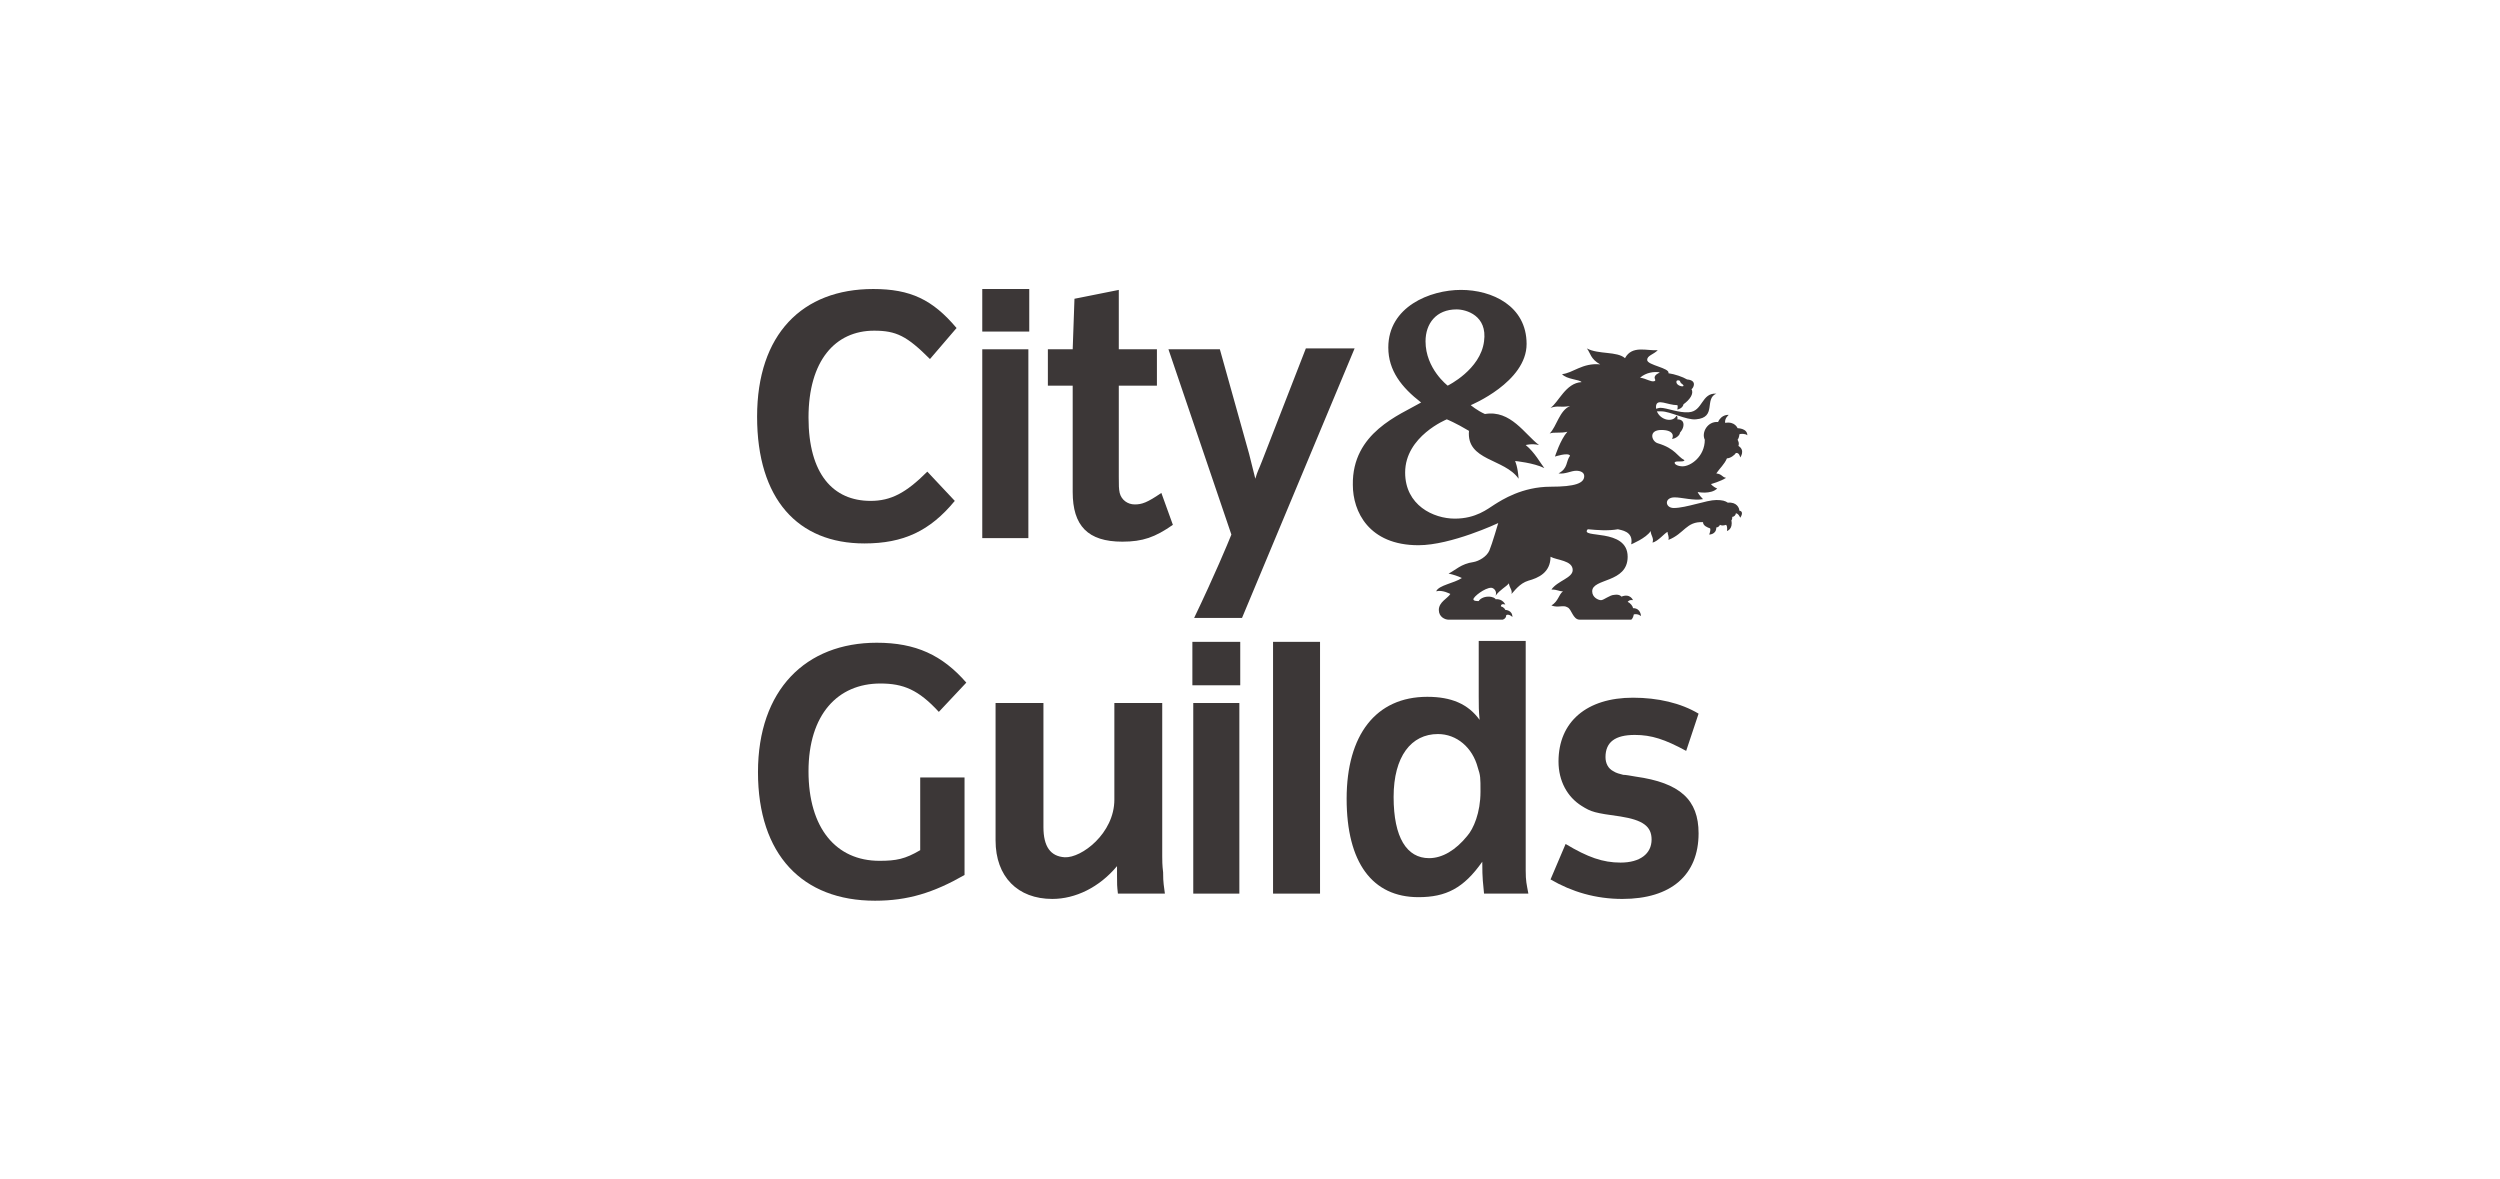 <?xml version="1.0" encoding="UTF-8"?> <svg xmlns="http://www.w3.org/2000/svg" id="Layer_1" version="1.1" viewBox="0 0 282 133"><defs><style> .st0 { fill: #3c3737; } </style></defs><path class="st0" d="M189.3,42.9c-.2,0-.2.1-.2.2,0,.4.8.6.8.4,0-.1-.2-.2-.3-.3-.1-.2-.1-.3-.3-.3M186.6,43c.3-.1-.1-.3.1-.6.2-.3.5-.3.5-.4-.6-.1-1.5,0-2.2.6.7.1,1.2.5,1.6.4M160.8,38.5c0,3.1,2.5,5,2.5,5,0,0,3.7-1.8,4.1-5,.4-2.9-2-3.6-3.1-3.6-2.3,0-3.5,1.6-3.5,3.6M196.3,58.4s-.2-.5-.5-.5c0,.2-.2.4-.4.4,0,.1,0,.3-.1.4.2,1-.5,1.2-.5,1.2,0,0,.1-.5-.1-.7-.3.1-.5.1-.7,0,0,.1-.2.3-.4.3,0,.8-.8.8-.8.8,0,0,.2-.5.1-.7-.3-.1-.8-.3-.8-.7-1.9-.1-2.1,1.3-3.9,2,.1-.4-.1-.6-.1-.9-.3.1-1.1,1.1-1.7,1.2.2-.5-.2-.8-.2-1.3-.5.8-2.2,1.5-2.2,1.5.3-1.5-1.2-1.6-1.5-1.7-1.1.2-2.3.1-3.4,0-1,1.1,4.5-.2,4.5,3.1,0,3-4,2.4-4,3.9,0,.7.7,1,1,1s1-.6,1.5-.6c.6-.1.8.2.8.2,1-.4,1.3.4,1.3.4,0,0-.4-.1-.6.2.3.1.6.5.6.7.9,0,.9.9.9.9,0,0-.3-.3-.8-.2-.1.5-.3.6-.3.6h-5.8c-.8,0-.9-1.2-1.4-1.4-.5-.3-1,.1-1.8-.2.8-.5.8-1.2,1.3-1.6-.5,0-.6-.2-1.3-.2.7-1,2.4-1.3,2.4-2.2,0-1.1-1.8-1.1-2.5-1.5,0,1.8-1.4,2.4-2.5,2.7-1,.3-1.6,1.2-1.9,1.5.1-.5-.2-.6-.3-1.2-.3.4-1,.7-1.5,1.4.2-.5-.2-.9-.5-.9-.7,0-2,1-2,1.3,0,.2.4.2.6.2.1-.2.5-.5,1.1-.5.5,0,.8.2.8.3.8-.1,1.1.6,1.1.6,0,0-.5-.2-.5.2.4.1.5.4.5.4,0,0,.8,0,.8.8-.3-.3-.6-.3-.7-.2,0,.4-.4.5-.4.5h-6.1c-.4,0-1.1-.3-1.1-1.1,0-.9,1-1.3,1.3-1.8,0,0-.9-.5-1.6-.3.3-.7,2-.9,2.9-1.5-.4-.2-1-.4-1.5-.5.8-.4,1.4-1.1,2.8-1.3.6-.1,1.5-.6,1.8-1.3s1-3.1,1-3.1c0,0-5.3,2.5-9,2.5-5.6,0-7.4-3.8-7.4-6.8-.1-5.9,5.3-7.9,7.7-9.3-2.2-1.7-3.7-3.6-3.7-6.2,0-4.6,4.7-6.5,8.2-6.5s7.4,1.8,7.4,6.1-6.3,6.9-6.3,6.9c0,0,.7.6,1.6,1,2.9-.5,4.5,2.3,6.1,3.5-.8-.2-1.5,0-1.5,0,1,.8,1.7,2.1,2.1,2.6-1.2-.6-3.3-.8-3.3-.8,0,0,.3.6.4,2-1.6-2.3-5.9-2-5.6-5.4-1.5-.9-2.5-1.3-2.5-1.3,0,0-4.7,1.9-4.7,6,0,3.7,3.2,5.2,5.6,5.2s3.7-1.1,4.5-1.6,3.1-2,6.3-2c2.8,0,3.8-.4,3.8-1.2,0-.4-.4-.6-.9-.6-.6,0-1.2.4-2,.3,1.1-.6.8-1.3,1.3-2-.2-.4-1.7.1-1.7.1,0,0,.6-1.9,1.4-2.8-.8.2-1.5,0-2,.2.8-.8,1.1-2.6,2.3-3.1-1.3.2-1.2-.1-2.2.2.9-.6,1.7-2.8,3.5-2.9-.2-.3-1.7-.3-2.2-.9,1.2-.1,2.3-1.3,4.3-1.1-1.1-.6-1.1-1.3-1.5-1.8,1.3.7,3.4.3,4.3,1.1.8-1.5,2.5-.8,3.7-.9-.5.5-1.2.6-1.2,1.1,0,.6,2.6.9,2.4,1.5.7.1,1.6.4,2.1.7,1.2.1.7,1,.5,1.1.3.5-.2,1.2-.9,1.7-.1.5-.7.6-.7.6,0,0,.1-.4,0-.5-1.1,0-2.3-.8-2.4.1v.3c.1,0,.3-.1.5-.1.7,0,2.1.6,3.2.5,1.6-.1,1.4-2.2,3.1-2.1-1.4.6.1,2.7-2.3,2.9-1.1.1-2.9-.9-3.9-.9h-.5c.4,1,1.8,1.3,2.2.5.2.1.1.4.1.4.3,0,.7.1.7.6s-.4.9-.4.9c0,.3-.5.7-.9.7.2-.3.2-1-1.2-1-1.5,0-1.1,1.3-.4,1.5,2,.6,2.2,1.5,3,1.9,0,.3-1.1,0-1.1.3,0,.2.4.4.9.4.9,0,2.5-1.1,2.5-3-.4-.8.3-2.1,1.5-2,.4-.9,1.2-.8,1.2-.8,0,0-.5.4-.4.9,1.1-.2,1.4.6,1.4.6,0,0,1.1,0,1.1.8-.2-.2-.8-.2-.9-.1,0,.2-.1.5-.2.6.1.2.2.4.1.7.8.5.2,1.3.2,1.3,0,0-.1-.6-.5-.5-.1.2-.6.6-1,.6-.3.7-.8,1.1-1.2,1.7.7.1.6.4,1.1.5-.6.4-1.7.7-1.7.7,0,0,.2.3.7.5-.7.7-2.2.4-2.2.4,0,0,.1.3.6.8-1,.2-2.4-.2-3.2-.2-1.2,0-1.1,1.2-.1,1.2,1.4,0,3.7-.9,4.8-.9.7,0,1,.1,1.3.3,1-.1,1.3.6,1.3.9.6.1.1.8.1.8"></path><path class="st0" d="M104.9,40.5c-2.6-2.6-3.8-3.2-6.3-3.2-4.4,0-7.4,3.4-7.4,9.8s2.8,9.4,7,9.4c2.3,0,4-.9,6.4-3.3l3.1,3.3c-2.8,3.4-5.8,4.8-10.2,4.8-7.5,0-12.1-5-12.1-14.3s5.1-14.4,13.1-14.4c4.2,0,6.7,1.2,9.4,4.4l-3,3.5Z"></path><path class="st0" d="M110.8,39.4h5.2v21.3h-5.2v-21.3ZM110.8,32.6h5.3v4.8h-5.3v-4.8Z"></path><path class="st0" d="M126.6,61.1c-3.9,0-5.6-1.8-5.6-5.6v-12h-2.8v-4.1h2.8l.2-5.7,5-1v6.7h4.3v4.1h-4.3v10.3c0,1,0,1.3.1,1.8.2.8.9,1.3,1.7,1.3s1.4-.2,3-1.3l1.3,3.6c-2,1.4-3.4,1.9-5.7,1.9"></path><path class="st0" d="M140.1,69.7h-5.4c2.3-4.8,3.8-8.4,4.2-9.4l-7.1-20.9h5.8s3,10.7,3.3,11.8c.3,1.2.7,2.8.7,2.8.3-1,.3-.8.8-2.1,1.7-4.4,4.9-12.6,4.9-12.6h5.5l-12.7,30.4Z"></path><path class="st0" d="M166.7,86.6c-.6-2.3-2.4-3.8-4.5-3.8-3,0-5,2.5-5,7.1s1.5,6.9,4,6.9c1.5,0,3-.9,4.3-2.5.7-.8,1.5-2.6,1.5-5,0-1.6,0-1.8-.3-2.7M167.4,100.8c-.1-1.2-.2-1.5-.2-3.6-2.1,3-4.1,4-7.2,4-5.2,0-8.1-3.9-8.1-11.1s3.3-11.5,9.1-11.5c2.7,0,4.6.8,5.9,2.6-.1-1.1-.1-1.5-.1-2.6v-6.3h5.3v25.9c0,1.2.1,1.5.3,2.6h-5Z"></path><path class="st0" d="M105.9,80.3c-2.3-2.5-4-3.2-6.6-3.2-4.8,0-8.1,3.5-8.1,9.9s3.1,10.1,8,10.1c1.9,0,2.9-.2,4.6-1.2v-8.2h5v11c-3.5,2-6.4,2.9-10.1,2.9-8.2,0-13.2-5.2-13.2-14.5s5.4-14.6,13.4-14.6c4.4,0,7.4,1.4,10.1,4.5l-3.1,3.3Z"></path><path class="st0" d="M126.1,100.8c-.1-.9-.1-1-.1-2.1v-1c-2,2.4-4.7,3.7-7.3,3.7-3.9,0-6.4-2.5-6.4-6.6v-15.5h5.4v14c0,2.2.8,3.3,2.4,3.4,1.9.1,5.6-2.7,5.6-6.5v-10.9h5.4v17.3c0,.4,0,1,.1,1.8,0,1.3.1,1.5.2,2.4,0,0-5.3,0-5.3,0Z"></path><path class="st0" d="M134.6,79.3h5.2v21.5h-5.2v-21.5ZM134.5,72.4h5.4v4.9h-5.4v-4.9Z"></path><rect class="st0" x="143.6" y="72.4" width="5.3" height="28.4"></rect><path class="st0" d="M183,101.4c-3,0-5.7-.8-8.1-2.2l1.7-4c2.5,1.5,4.2,2.1,6.2,2.1,2.2,0,3.5-1,3.5-2.6,0-1.5-1-2.2-3.5-2.6-2.9-.4-3.3-.5-4.4-1.2-1.6-1-2.6-2.8-2.6-5,0-4.5,3.2-7.2,8.4-7.2,2.8,0,5.4.6,7.4,1.8l-1.4,4.2c-2.4-1.3-3.9-1.8-5.8-1.8-2.2,0-3.3.8-3.3,2.5,0,.7.3,1.3.9,1.6.3.2.7.3,1.1.4.3,0,.8.1,1.4.2,5,.7,7.1,2.6,7.1,6.4,0,4.7-3.1,7.4-8.6,7.4"></path></svg> 